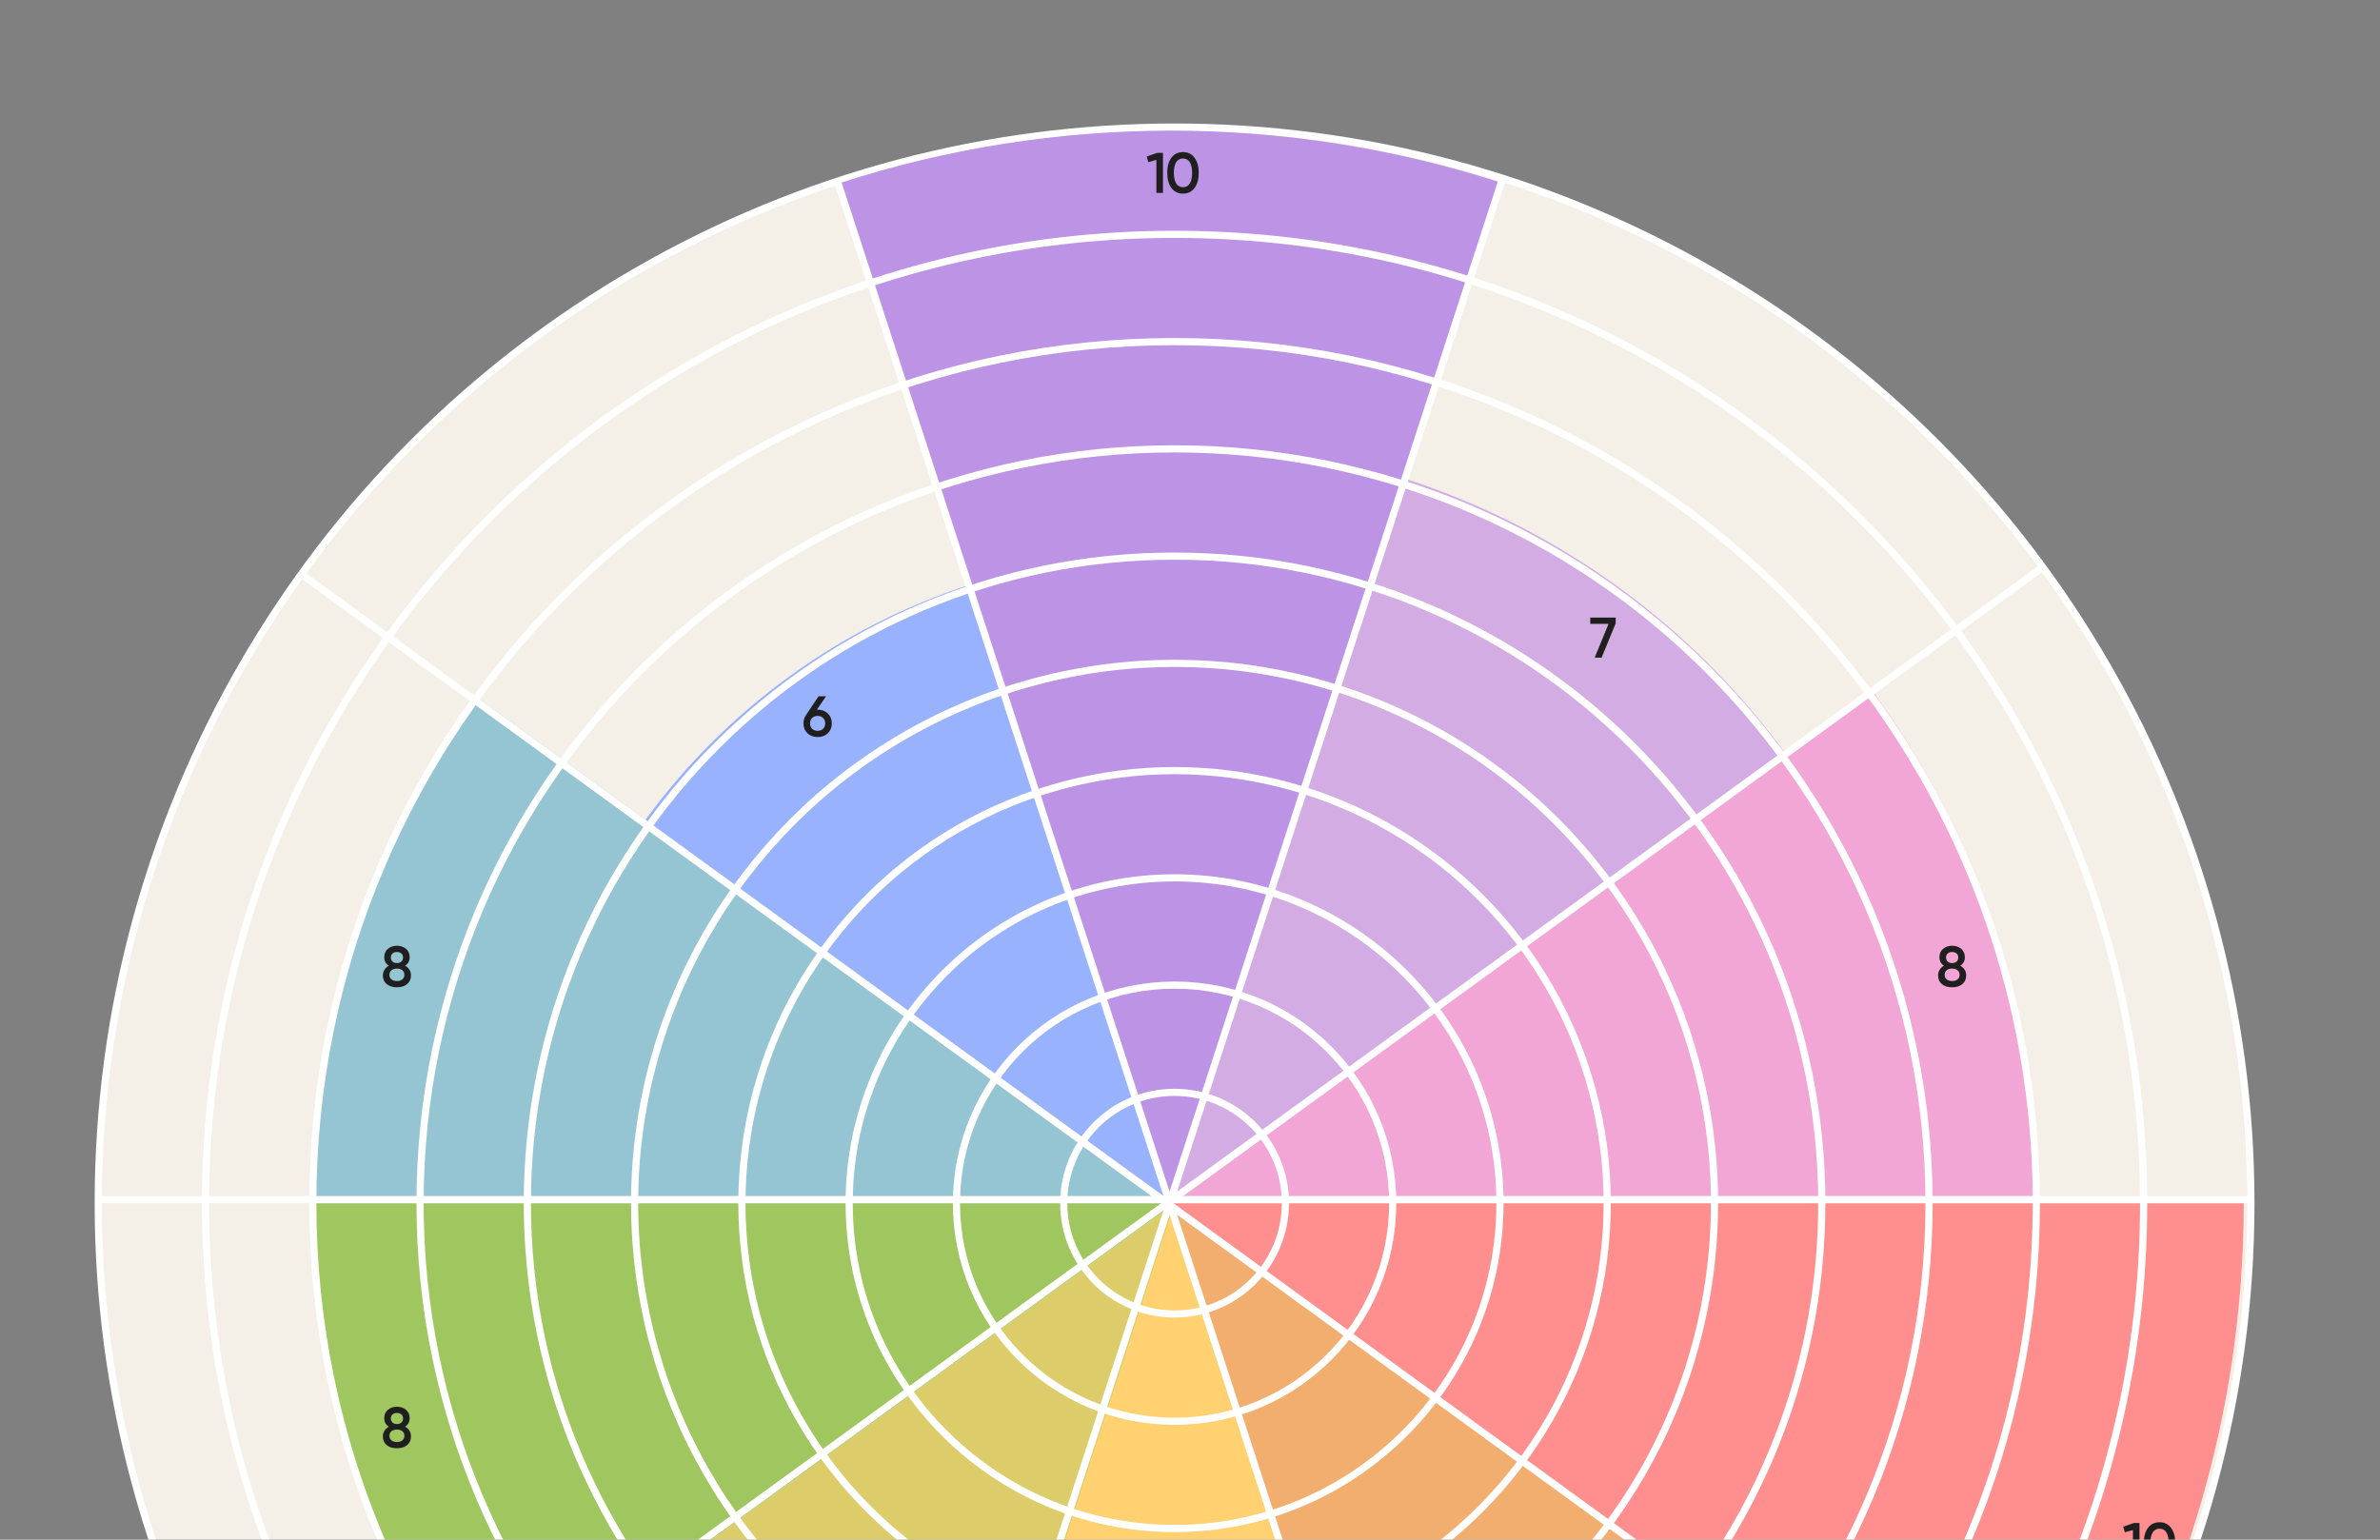 <?xml version="1.0" encoding="UTF-8"?> <svg xmlns="http://www.w3.org/2000/svg" width="306" height="198" viewBox="0 0 306 198" fill="none"><rect x="0" y="0" width="306" height="198" fill="#808080" stroke="none"/><mask id="mask0_4762_27309" style="mask-type:alpha" maskUnits="userSpaceOnUse" x="0" y="0" width="306" height="224"><rect width="306" height="223.751" fill="#D9D9D9"></rect></mask><g mask="url(#mask0_4762_27309)"><circle cx="151.016" cy="154.728" r="138.385" fill="#F5F0E7" stroke="white" stroke-width="0.92"></circle><path d="M288.482 154.728C288.482 183.855 279.261 212.235 262.141 235.799L150.557 154.728H288.482Z" fill="#FF8F8F"></path><path d="M262.141 235.799C245.02 259.363 220.879 276.903 193.178 285.904L150.557 154.728L262.141 235.799Z" fill="#F2AE6F"></path><path d="M189.355 273.679C164.138 281.872 136.975 281.872 111.758 273.679L150.556 154.269L189.355 273.679Z" fill="#FFD170"></path><path d="M108.395 285.904C80.693 276.903 56.553 259.363 39.432 235.799L151.016 154.728L108.395 285.904Z" fill="#DCCD6A"></path><path d="M61.388 219.846C47.636 200.919 40.23 178.123 40.23 154.728L151.016 154.728L61.388 219.846Z" fill="#9FC65F"></path><path d="M40.358 154.729C40.358 131.394 47.745 108.658 61.461 89.779L150.857 154.729L40.358 154.729Z" fill="#95C5D3"></path><path d="M82.885 105.564C93.268 91.273 107.908 80.636 124.708 75.178L150.556 154.729L82.885 105.564Z" fill="#99B2FE"></path><path d="M107.935 23.553C135.637 14.553 165.476 14.553 193.178 23.553L150.557 154.728L107.935 23.553Z" fill="#BD93E6"></path><path d="M240.856 88.996C254.64 107.968 262.064 130.817 262.064 154.268L151.016 154.268L240.856 88.996Z" fill="#F2A6D6"></path><path d="M180.812 61.612C200.477 68.002 217.614 80.452 229.767 97.18L150.557 154.729L180.812 61.612Z" fill="#D3ACE3"></path><circle cx="151.017" cy="154.729" r="28.045" stroke="white" stroke-width="0.92"></circle><path d="M151.016 168.98C158.888 168.98 165.269 162.599 165.269 154.728C165.269 146.857 158.888 140.476 151.016 140.476C143.145 140.476 136.764 146.857 136.764 154.728C136.764 162.599 143.145 168.98 151.016 168.98Z" stroke="white" stroke-width="0.92"></path><path d="M151.016 279.322C219.827 279.322 275.609 223.54 275.609 154.729C275.609 85.918 219.827 30.136 151.016 30.136C82.205 30.136 26.423 85.918 26.423 154.729C26.423 223.54 82.205 279.322 151.016 279.322Z" stroke="white" stroke-width="0.92"></path><path d="M151.016 265.529C212.209 265.529 261.816 215.923 261.816 154.729C261.816 93.536 212.209 43.929 151.016 43.929C89.823 43.929 40.216 93.536 40.216 154.729C40.216 215.923 89.823 265.529 151.016 265.529Z" stroke="white" stroke-width="0.92"></path><path d="M151.016 251.737C204.591 251.737 248.023 208.305 248.023 154.73C248.023 101.154 204.591 57.722 151.016 57.722C97.44 57.722 54.008 101.154 54.008 154.73C54.008 208.305 97.44 251.737 151.016 251.737Z" stroke="white" stroke-width="0.92"></path><path d="M151.016 237.945C196.975 237.945 234.232 200.688 234.232 154.73C234.232 108.772 196.975 71.515 151.016 71.515C105.058 71.515 67.801 108.772 67.801 154.73C67.801 200.688 105.058 237.945 151.016 237.945Z" stroke="white" stroke-width="0.92"></path><circle cx="151.016" cy="154.728" r="69.423" stroke="white" stroke-width="0.92"></circle><circle cx="151.016" cy="154.729" r="55.63" stroke="white" stroke-width="0.92"></circle><circle cx="151.016" cy="154.728" r="41.837" stroke="white" stroke-width="0.92"></circle><path d="M204.458 80.231V79.422H207.731V80.158L205.921 84.571H205.031L206.811 80.231H204.458Z" fill="#1F1F1F"></path><path d="M105.033 91.265H105.128C105.668 91.265 106.104 91.429 106.438 91.758C106.776 92.082 106.945 92.503 106.945 93.023C106.945 93.538 106.776 93.962 106.438 94.296C106.099 94.619 105.663 94.781 105.128 94.781C104.589 94.781 104.15 94.619 103.812 94.296C103.473 93.962 103.304 93.538 103.304 93.023C103.304 92.631 103.407 92.285 103.613 91.986L105.246 89.536H106.21L105.033 91.265ZM105.128 93.979C105.413 93.979 105.646 93.894 105.827 93.722C106.009 93.545 106.099 93.312 106.099 93.023C106.099 92.734 106.009 92.503 105.827 92.332C105.646 92.155 105.413 92.067 105.128 92.067C104.834 92.067 104.596 92.155 104.415 92.332C104.238 92.503 104.15 92.734 104.15 93.023C104.15 93.312 104.238 93.545 104.415 93.722C104.596 93.894 104.834 93.979 105.128 93.979Z" fill="#1F1F1F"></path><path d="M52.081 124.191C52.586 124.47 52.839 124.887 52.839 125.441C52.839 125.907 52.675 126.277 52.346 126.552C52.022 126.826 51.586 126.964 51.036 126.964C50.487 126.964 50.048 126.829 49.72 126.559C49.391 126.289 49.227 125.917 49.227 125.441C49.227 125.176 49.293 124.936 49.426 124.72C49.558 124.5 49.744 124.323 49.985 124.191C49.597 123.936 49.404 123.573 49.404 123.102C49.404 122.631 49.56 122.268 49.874 122.013C50.193 121.753 50.581 121.623 51.036 121.623C51.488 121.623 51.873 121.753 52.191 122.013C52.51 122.273 52.67 122.636 52.67 123.102C52.67 123.568 52.473 123.931 52.081 124.191ZM51.036 122.425C50.801 122.425 50.61 122.489 50.463 122.616C50.321 122.739 50.249 122.913 50.249 123.139C50.249 123.354 50.323 123.529 50.47 123.661C50.617 123.788 50.806 123.852 51.036 123.852C51.262 123.852 51.449 123.788 51.596 123.661C51.748 123.529 51.824 123.354 51.824 123.139C51.824 122.913 51.75 122.739 51.603 122.616C51.456 122.489 51.267 122.425 51.036 122.425ZM51.036 126.162C51.326 126.162 51.556 126.091 51.728 125.949C51.904 125.806 51.993 125.61 51.993 125.36C51.993 125.11 51.904 124.914 51.728 124.772C51.556 124.629 51.326 124.558 51.036 124.558C50.742 124.558 50.507 124.629 50.33 124.772C50.159 124.914 50.073 125.11 50.073 125.36C50.073 125.61 50.159 125.806 50.33 125.949C50.507 126.091 50.742 126.162 51.036 126.162Z" fill="#1F1F1F"></path><path d="M52.081 183.473C52.586 183.752 52.839 184.169 52.839 184.723C52.839 185.189 52.675 185.559 52.346 185.834C52.022 186.109 51.586 186.246 51.036 186.246C50.487 186.246 50.048 186.111 49.72 185.841C49.391 185.572 49.227 185.199 49.227 184.723C49.227 184.459 49.293 184.218 49.426 184.002C49.558 183.782 49.744 183.605 49.985 183.473C49.597 183.218 49.404 182.855 49.404 182.384C49.404 181.913 49.56 181.55 49.874 181.295C50.193 181.035 50.581 180.906 51.036 180.906C51.488 180.906 51.873 181.035 52.191 181.295C52.51 181.555 52.67 181.918 52.67 182.384C52.67 182.85 52.473 183.213 52.081 183.473ZM51.036 181.707C50.801 181.707 50.61 181.771 50.463 181.899C50.321 182.021 50.249 182.195 50.249 182.421C50.249 182.637 50.323 182.811 50.47 182.943C50.617 183.071 50.806 183.134 51.036 183.134C51.262 183.134 51.449 183.071 51.596 182.943C51.748 182.811 51.824 182.637 51.824 182.421C51.824 182.195 51.75 182.021 51.603 181.899C51.456 181.771 51.267 181.707 51.036 181.707ZM51.036 185.444C51.326 185.444 51.556 185.373 51.728 185.231C51.904 185.089 51.993 184.893 51.993 184.642C51.993 184.392 51.904 184.196 51.728 184.054C51.556 183.912 51.326 183.841 51.036 183.841C50.742 183.841 50.507 183.912 50.33 184.054C50.159 184.196 50.073 184.392 50.073 184.642C50.073 184.893 50.159 185.089 50.33 185.231C50.507 185.373 50.742 185.444 51.036 185.444Z" fill="#1F1F1F"></path><path d="M147.434 20.132L148.788 19.654H149.523V24.803H148.677V20.558L147.64 20.852L147.434 20.132ZM153.584 24.17C153.231 24.656 152.736 24.898 152.098 24.898C151.466 24.898 150.968 24.656 150.605 24.17C150.252 23.685 150.076 23.037 150.076 22.228C150.076 21.419 150.252 20.772 150.605 20.286C150.968 19.801 151.466 19.558 152.098 19.558C152.736 19.558 153.231 19.801 153.584 20.286C153.942 20.767 154.121 21.414 154.121 22.228C154.121 23.042 153.942 23.689 153.584 24.17ZM152.098 24.075C152.481 24.075 152.773 23.915 152.974 23.596C153.175 23.278 153.275 22.822 153.275 22.228C153.275 21.635 153.175 21.179 152.974 20.86C152.773 20.541 152.481 20.382 152.098 20.382C151.721 20.382 151.429 20.541 151.223 20.86C151.022 21.179 150.922 21.635 150.922 22.228C150.922 22.822 151.022 23.278 151.223 23.596C151.429 23.915 151.721 24.075 152.098 24.075Z" fill="#1F1F1F"></path><path d="M272.989 196.336L274.342 195.858H275.078V201.007H274.232V196.762L273.195 197.057L272.989 196.336ZM279.139 200.374C278.786 200.86 278.29 201.102 277.653 201.102C277.02 201.102 276.523 200.86 276.16 200.374C275.807 199.889 275.63 199.241 275.63 198.432C275.63 197.623 275.807 196.976 276.16 196.49C276.523 196.005 277.02 195.762 277.653 195.762C278.29 195.762 278.786 196.005 279.139 196.49C279.497 196.971 279.676 197.618 279.676 198.432C279.676 199.246 279.497 199.894 279.139 200.374ZM277.653 200.279C278.035 200.279 278.327 200.119 278.528 199.8C278.729 199.482 278.83 199.026 278.83 198.432C278.83 197.839 278.729 197.383 278.528 197.064C278.327 196.745 278.035 196.586 277.653 196.586C277.275 196.586 276.984 196.745 276.778 197.064C276.577 197.383 276.476 197.839 276.476 198.432C276.476 199.026 276.577 199.482 276.778 199.8C276.984 200.119 277.275 200.279 277.653 200.279Z" fill="#1F1F1F"></path><path d="M252.036 124.191C252.541 124.47 252.794 124.887 252.794 125.441C252.794 125.907 252.629 126.277 252.301 126.552C251.977 126.826 251.541 126.964 250.991 126.964C250.442 126.964 250.003 126.829 249.675 126.559C249.346 126.289 249.182 125.917 249.182 125.441C249.182 125.176 249.248 124.936 249.38 124.72C249.513 124.5 249.699 124.323 249.939 124.191C249.552 123.936 249.358 123.573 249.358 123.102C249.358 122.631 249.515 122.268 249.829 122.013C250.148 121.753 250.535 121.623 250.991 121.623C251.443 121.623 251.827 121.753 252.146 122.013C252.465 122.273 252.624 122.636 252.624 123.102C252.624 123.568 252.428 123.931 252.036 124.191ZM250.991 122.425C250.756 122.425 250.565 122.489 250.418 122.616C250.275 122.739 250.204 122.913 250.204 123.139C250.204 123.354 250.278 123.529 250.425 123.661C250.572 123.788 250.761 123.852 250.991 123.852C251.217 123.852 251.403 123.788 251.55 123.661C251.702 123.529 251.778 123.354 251.778 123.139C251.778 122.913 251.705 122.739 251.558 122.616C251.411 122.489 251.222 122.425 250.991 122.425ZM250.991 126.162C251.281 126.162 251.511 126.091 251.683 125.949C251.859 125.806 251.948 125.61 251.948 125.36C251.948 125.11 251.859 124.914 251.683 124.772C251.511 124.629 251.281 124.558 250.991 124.558C250.697 124.558 250.462 124.629 250.285 124.772C250.114 124.914 250.028 125.11 250.028 125.36C250.028 125.61 250.114 125.806 250.285 125.949C250.462 126.091 250.697 126.162 250.991 126.162Z" fill="#1F1F1F"></path><line x1="12.382" y1="154.269" x2="289.334" y2="154.269" stroke="white" stroke-width="0.92"></line><line x1="38.558" y1="235.751" x2="262.617" y2="72.963" stroke="white" stroke-width="0.92"></line><line x1="107.628" y1="286.286" x2="193.211" y2="22.888" stroke="white" stroke-width="0.92"></line><line x1="193.211" y1="286.57" x2="107.628" y2="23.172" stroke="white" stroke-width="0.92"></line><line x1="262.617" y1="236.495" x2="38.558" y2="73.707" stroke="white" stroke-width="0.92"></line></g></svg> 